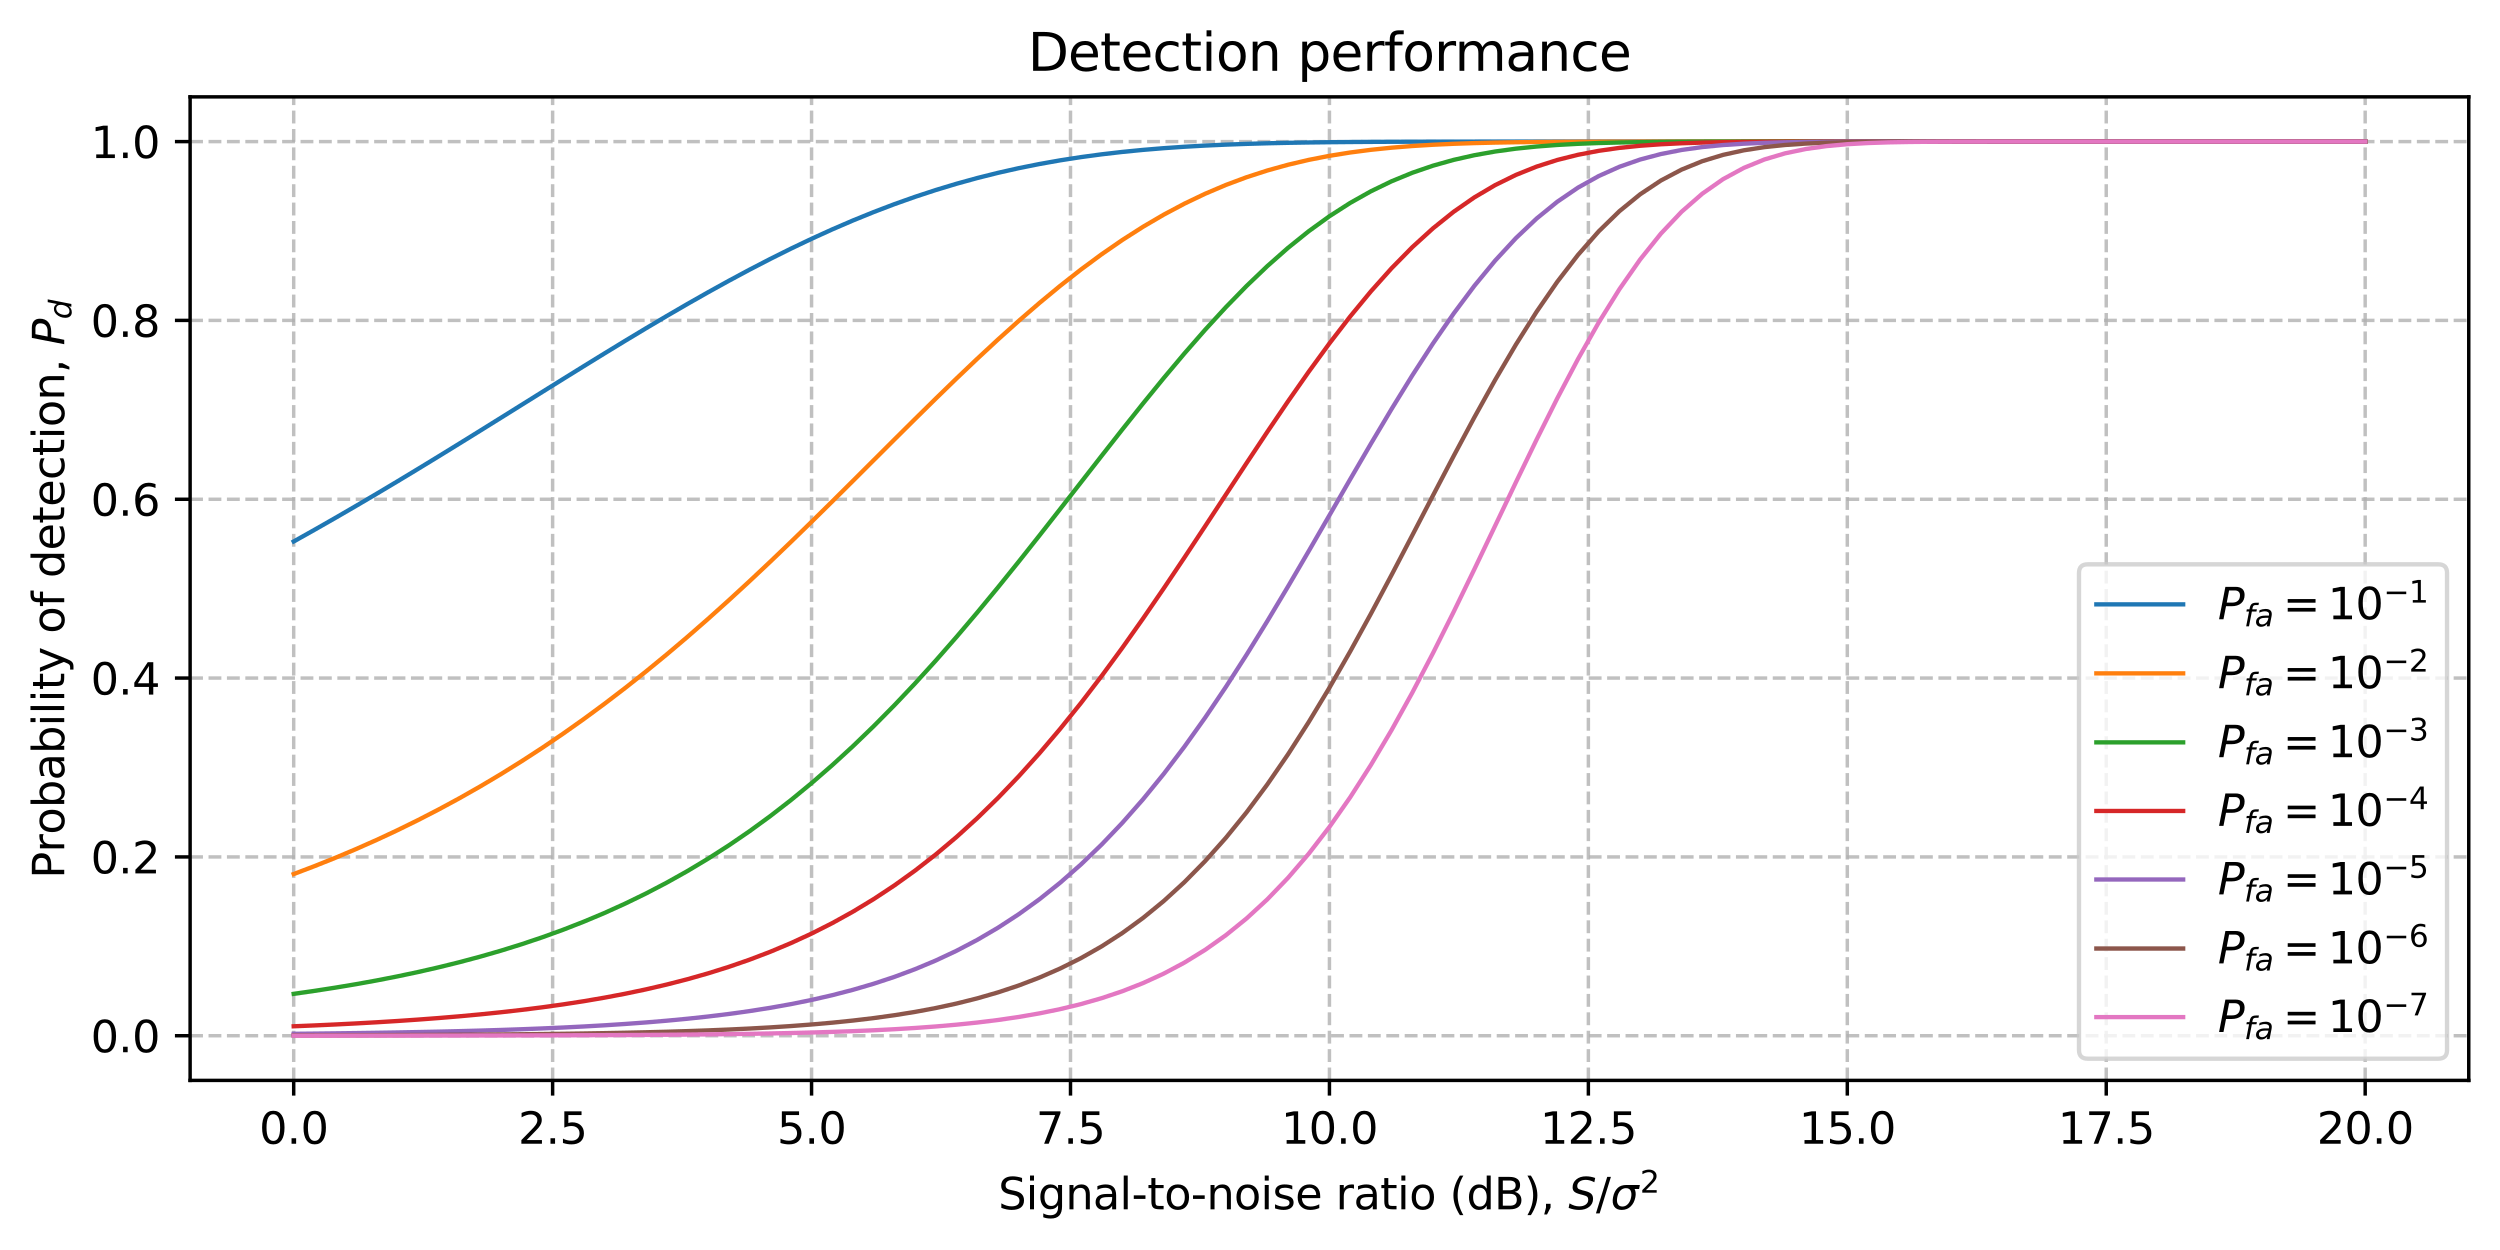 <?xml version="1.0" encoding="utf-8" standalone="no"?>
<!DOCTYPE svg PUBLIC "-//W3C//DTD SVG 1.1//EN"
  "http://www.w3.org/Graphics/SVG/1.1/DTD/svg11.dtd">
<svg xmlns:xlink="http://www.w3.org/1999/xlink" width="576pt" height="288pt" viewBox="0 0 576 288" xmlns="http://www.w3.org/2000/svg" version="1.1">
 <defs>
  <style type="text/css">*{stroke-linejoin: round; stroke-linecap: butt}</style>
 </defs>
 <g id="figure_1">
  <g id="patch_1">
   <path d="M 0 288 
L 576 288 
L 576 0 
L 0 0 
z
" style="fill: #ffffff"/>
  </g>
  <g id="axes_1">
   <g id="patch_2">
    <path d="M 43.803 248.922 
L 568.8 248.922 
L 568.8 22.318 
L 43.803 22.318 
z
" style="fill: #ffffff"/>
   </g>
   <g id="matplotlib.axis_1">
    <g id="xtick_1">
     <g id="line2d_1">
      <path d="M 67.667 248.922 
L 67.667 22.318 
" clip-path="url(#p1837c769a6)" style="fill: none; stroke-dasharray: 2.96,1.28; stroke-dashoffset: 0; stroke: #b0b0b0; stroke-opacity: 0.8; stroke-width: 0.8"/>
     </g>
     <g id="line2d_2">
      <defs>
       <path id="m8e5816c9a7" d="M 0 0 
L 0 3.5 
" style="stroke: #000000; stroke-width: 0.8"/>
      </defs>
      <g>
       <use xlink:href="#m8e5816c9a7" x="67.667" y="248.922" style="stroke: #000000; stroke-width: 0.8"/>
      </g>
     </g>
     <g id="text_1">
      <!-- 0.0 -->
      <g transform="translate(59.715 263.52) scale(0.1 -0.1)">
       <defs>
        <path id="DejaVuSans-30" d="M 2034 4250 
Q 1547 4250 1301 3770 
Q 1056 3291 1056 2328 
Q 1056 1369 1301 889 
Q 1547 409 2034 409 
Q 2525 409 2770 889 
Q 3016 1369 3016 2328 
Q 3016 3291 2770 3770 
Q 2525 4250 2034 4250 
z
M 2034 4750 
Q 2819 4750 3233 4129 
Q 3647 3509 3647 2328 
Q 3647 1150 3233 529 
Q 2819 -91 2034 -91 
Q 1250 -91 836 529 
Q 422 1150 422 2328 
Q 422 3509 836 4129 
Q 1250 4750 2034 4750 
z
" transform="scale(0.016)"/>
        <path id="DejaVuSans-2e" d="M 684 794 
L 1344 794 
L 1344 0 
L 684 0 
L 684 794 
z
" transform="scale(0.016)"/>
       </defs>
       <use xlink:href="#DejaVuSans-30"/>
       <use xlink:href="#DejaVuSans-2e" transform="translate(63.623 0)"/>
       <use xlink:href="#DejaVuSans-30" transform="translate(95.41 0)"/>
      </g>
     </g>
    </g>
    <g id="xtick_2">
     <g id="line2d_3">
      <path d="M 127.325 248.922 
L 127.325 22.318 
" clip-path="url(#p1837c769a6)" style="fill: none; stroke-dasharray: 2.96,1.28; stroke-dashoffset: 0; stroke: #b0b0b0; stroke-opacity: 0.8; stroke-width: 0.8"/>
     </g>
     <g id="line2d_4">
      <g>
       <use xlink:href="#m8e5816c9a7" x="127.325" y="248.922" style="stroke: #000000; stroke-width: 0.8"/>
      </g>
     </g>
     <g id="text_2">
      <!-- 2.5 -->
      <g transform="translate(119.374 263.52) scale(0.1 -0.1)">
       <defs>
        <path id="DejaVuSans-32" d="M 1228 531 
L 3431 531 
L 3431 0 
L 469 0 
L 469 531 
Q 828 903 1448 1529 
Q 2069 2156 2228 2338 
Q 2531 2678 2651 2914 
Q 2772 3150 2772 3378 
Q 2772 3750 2511 3984 
Q 2250 4219 1831 4219 
Q 1534 4219 1204 4116 
Q 875 4013 500 3803 
L 500 4441 
Q 881 4594 1212 4672 
Q 1544 4750 1819 4750 
Q 2544 4750 2975 4387 
Q 3406 4025 3406 3419 
Q 3406 3131 3298 2873 
Q 3191 2616 2906 2266 
Q 2828 2175 2409 1742 
Q 1991 1309 1228 531 
z
" transform="scale(0.016)"/>
        <path id="DejaVuSans-35" d="M 691 4666 
L 3169 4666 
L 3169 4134 
L 1269 4134 
L 1269 2991 
Q 1406 3038 1543 3061 
Q 1681 3084 1819 3084 
Q 2600 3084 3056 2656 
Q 3513 2228 3513 1497 
Q 3513 744 3044 326 
Q 2575 -91 1722 -91 
Q 1428 -91 1123 -41 
Q 819 9 494 109 
L 494 744 
Q 775 591 1075 516 
Q 1375 441 1709 441 
Q 2250 441 2565 725 
Q 2881 1009 2881 1497 
Q 2881 1984 2565 2268 
Q 2250 2553 1709 2553 
Q 1456 2553 1204 2497 
Q 953 2441 691 2322 
L 691 4666 
z
" transform="scale(0.016)"/>
       </defs>
       <use xlink:href="#DejaVuSans-32"/>
       <use xlink:href="#DejaVuSans-2e" transform="translate(63.623 0)"/>
       <use xlink:href="#DejaVuSans-35" transform="translate(95.41 0)"/>
      </g>
     </g>
    </g>
    <g id="xtick_3">
     <g id="line2d_5">
      <path d="M 186.984 248.922 
L 186.984 22.318 
" clip-path="url(#p1837c769a6)" style="fill: none; stroke-dasharray: 2.96,1.28; stroke-dashoffset: 0; stroke: #b0b0b0; stroke-opacity: 0.8; stroke-width: 0.8"/>
     </g>
     <g id="line2d_6">
      <g>
       <use xlink:href="#m8e5816c9a7" x="186.984" y="248.922" style="stroke: #000000; stroke-width: 0.8"/>
      </g>
     </g>
     <g id="text_3">
      <!-- 5.0 -->
      <g transform="translate(179.033 263.52) scale(0.1 -0.1)">
       <use xlink:href="#DejaVuSans-35"/>
       <use xlink:href="#DejaVuSans-2e" transform="translate(63.623 0)"/>
       <use xlink:href="#DejaVuSans-30" transform="translate(95.41 0)"/>
      </g>
     </g>
    </g>
    <g id="xtick_4">
     <g id="line2d_7">
      <path d="M 246.643 248.922 
L 246.643 22.318 
" clip-path="url(#p1837c769a6)" style="fill: none; stroke-dasharray: 2.96,1.28; stroke-dashoffset: 0; stroke: #b0b0b0; stroke-opacity: 0.8; stroke-width: 0.8"/>
     </g>
     <g id="line2d_8">
      <g>
       <use xlink:href="#m8e5816c9a7" x="246.643" y="248.922" style="stroke: #000000; stroke-width: 0.8"/>
      </g>
     </g>
     <g id="text_4">
      <!-- 7.5 -->
      <g transform="translate(238.691 263.52) scale(0.1 -0.1)">
       <defs>
        <path id="DejaVuSans-37" d="M 525 4666 
L 3525 4666 
L 3525 4397 
L 1831 0 
L 1172 0 
L 2766 4134 
L 525 4134 
L 525 4666 
z
" transform="scale(0.016)"/>
       </defs>
       <use xlink:href="#DejaVuSans-37"/>
       <use xlink:href="#DejaVuSans-2e" transform="translate(63.623 0)"/>
       <use xlink:href="#DejaVuSans-35" transform="translate(95.41 0)"/>
      </g>
     </g>
    </g>
    <g id="xtick_5">
     <g id="line2d_9">
      <path d="M 306.302 248.922 
L 306.302 22.318 
" clip-path="url(#p1837c769a6)" style="fill: none; stroke-dasharray: 2.96,1.28; stroke-dashoffset: 0; stroke: #b0b0b0; stroke-opacity: 0.8; stroke-width: 0.8"/>
     </g>
     <g id="line2d_10">
      <g>
       <use xlink:href="#m8e5816c9a7" x="306.302" y="248.922" style="stroke: #000000; stroke-width: 0.8"/>
      </g>
     </g>
     <g id="text_5">
      <!-- 10.0 -->
      <g transform="translate(295.169 263.52) scale(0.1 -0.1)">
       <defs>
        <path id="DejaVuSans-31" d="M 794 531 
L 1825 531 
L 1825 4091 
L 703 3866 
L 703 4441 
L 1819 4666 
L 2450 4666 
L 2450 531 
L 3481 531 
L 3481 0 
L 794 0 
L 794 531 
z
" transform="scale(0.016)"/>
       </defs>
       <use xlink:href="#DejaVuSans-31"/>
       <use xlink:href="#DejaVuSans-30" transform="translate(63.623 0)"/>
       <use xlink:href="#DejaVuSans-2e" transform="translate(127.246 0)"/>
       <use xlink:href="#DejaVuSans-30" transform="translate(159.033 0)"/>
      </g>
     </g>
    </g>
    <g id="xtick_6">
     <g id="line2d_11">
      <path d="M 365.96 248.922 
L 365.96 22.318 
" clip-path="url(#p1837c769a6)" style="fill: none; stroke-dasharray: 2.96,1.28; stroke-dashoffset: 0; stroke: #b0b0b0; stroke-opacity: 0.8; stroke-width: 0.8"/>
     </g>
     <g id="line2d_12">
      <g>
       <use xlink:href="#m8e5816c9a7" x="365.96" y="248.922" style="stroke: #000000; stroke-width: 0.8"/>
      </g>
     </g>
     <g id="text_6">
      <!-- 12.5 -->
      <g transform="translate(354.827 263.52) scale(0.1 -0.1)">
       <use xlink:href="#DejaVuSans-31"/>
       <use xlink:href="#DejaVuSans-32" transform="translate(63.623 0)"/>
       <use xlink:href="#DejaVuSans-2e" transform="translate(127.246 0)"/>
       <use xlink:href="#DejaVuSans-35" transform="translate(159.033 0)"/>
      </g>
     </g>
    </g>
    <g id="xtick_7">
     <g id="line2d_13">
      <path d="M 425.619 248.922 
L 425.619 22.318 
" clip-path="url(#p1837c769a6)" style="fill: none; stroke-dasharray: 2.96,1.28; stroke-dashoffset: 0; stroke: #b0b0b0; stroke-opacity: 0.8; stroke-width: 0.8"/>
     </g>
     <g id="line2d_14">
      <g>
       <use xlink:href="#m8e5816c9a7" x="425.619" y="248.922" style="stroke: #000000; stroke-width: 0.8"/>
      </g>
     </g>
     <g id="text_7">
      <!-- 15.0 -->
      <g transform="translate(414.486 263.52) scale(0.1 -0.1)">
       <use xlink:href="#DejaVuSans-31"/>
       <use xlink:href="#DejaVuSans-35" transform="translate(63.623 0)"/>
       <use xlink:href="#DejaVuSans-2e" transform="translate(127.246 0)"/>
       <use xlink:href="#DejaVuSans-30" transform="translate(159.033 0)"/>
      </g>
     </g>
    </g>
    <g id="xtick_8">
     <g id="line2d_15">
      <path d="M 485.278 248.922 
L 485.278 22.318 
" clip-path="url(#p1837c769a6)" style="fill: none; stroke-dasharray: 2.96,1.28; stroke-dashoffset: 0; stroke: #b0b0b0; stroke-opacity: 0.8; stroke-width: 0.8"/>
     </g>
     <g id="line2d_16">
      <g>
       <use xlink:href="#m8e5816c9a7" x="485.278" y="248.922" style="stroke: #000000; stroke-width: 0.8"/>
      </g>
     </g>
     <g id="text_8">
      <!-- 17.5 -->
      <g transform="translate(474.145 263.52) scale(0.1 -0.1)">
       <use xlink:href="#DejaVuSans-31"/>
       <use xlink:href="#DejaVuSans-37" transform="translate(63.623 0)"/>
       <use xlink:href="#DejaVuSans-2e" transform="translate(127.246 0)"/>
       <use xlink:href="#DejaVuSans-35" transform="translate(159.033 0)"/>
      </g>
     </g>
    </g>
    <g id="xtick_9">
     <g id="line2d_17">
      <path d="M 544.937 248.922 
L 544.937 22.318 
" clip-path="url(#p1837c769a6)" style="fill: none; stroke-dasharray: 2.96,1.28; stroke-dashoffset: 0; stroke: #b0b0b0; stroke-opacity: 0.8; stroke-width: 0.8"/>
     </g>
     <g id="line2d_18">
      <g>
       <use xlink:href="#m8e5816c9a7" x="544.937" y="248.922" style="stroke: #000000; stroke-width: 0.8"/>
      </g>
     </g>
     <g id="text_9">
      <!-- 20.0 -->
      <g transform="translate(533.804 263.52) scale(0.1 -0.1)">
       <use xlink:href="#DejaVuSans-32"/>
       <use xlink:href="#DejaVuSans-30" transform="translate(63.623 0)"/>
       <use xlink:href="#DejaVuSans-2e" transform="translate(127.246 0)"/>
       <use xlink:href="#DejaVuSans-30" transform="translate(159.033 0)"/>
      </g>
     </g>
    </g>
    <g id="text_10">
     <!-- Signal-to-noise ratio (dB), $S/\sigma^2$ -->
     <g transform="translate(230.002 278.7) scale(0.1 -0.1)">
      <defs>
       <path id="DejaVuSans-53" d="M 3425 4513 
L 3425 3897 
Q 3066 4069 2747 4153 
Q 2428 4238 2131 4238 
Q 1616 4238 1336 4038 
Q 1056 3838 1056 3469 
Q 1056 3159 1242 3001 
Q 1428 2844 1947 2747 
L 2328 2669 
Q 3034 2534 3370 2195 
Q 3706 1856 3706 1288 
Q 3706 609 3251 259 
Q 2797 -91 1919 -91 
Q 1588 -91 1214 -16 
Q 841 59 441 206 
L 441 856 
Q 825 641 1194 531 
Q 1563 422 1919 422 
Q 2459 422 2753 634 
Q 3047 847 3047 1241 
Q 3047 1584 2836 1778 
Q 2625 1972 2144 2069 
L 1759 2144 
Q 1053 2284 737 2584 
Q 422 2884 422 3419 
Q 422 4038 858 4394 
Q 1294 4750 2059 4750 
Q 2388 4750 2728 4690 
Q 3069 4631 3425 4513 
z
" transform="scale(0.016)"/>
       <path id="DejaVuSans-69" d="M 603 3500 
L 1178 3500 
L 1178 0 
L 603 0 
L 603 3500 
z
M 603 4863 
L 1178 4863 
L 1178 4134 
L 603 4134 
L 603 4863 
z
" transform="scale(0.016)"/>
       <path id="DejaVuSans-67" d="M 2906 1791 
Q 2906 2416 2648 2759 
Q 2391 3103 1925 3103 
Q 1463 3103 1205 2759 
Q 947 2416 947 1791 
Q 947 1169 1205 825 
Q 1463 481 1925 481 
Q 2391 481 2648 825 
Q 2906 1169 2906 1791 
z
M 3481 434 
Q 3481 -459 3084 -895 
Q 2688 -1331 1869 -1331 
Q 1566 -1331 1297 -1286 
Q 1028 -1241 775 -1147 
L 775 -588 
Q 1028 -725 1275 -790 
Q 1522 -856 1778 -856 
Q 2344 -856 2625 -561 
Q 2906 -266 2906 331 
L 2906 616 
Q 2728 306 2450 153 
Q 2172 0 1784 0 
Q 1141 0 747 490 
Q 353 981 353 1791 
Q 353 2603 747 3093 
Q 1141 3584 1784 3584 
Q 2172 3584 2450 3431 
Q 2728 3278 2906 2969 
L 2906 3500 
L 3481 3500 
L 3481 434 
z
" transform="scale(0.016)"/>
       <path id="DejaVuSans-6e" d="M 3513 2113 
L 3513 0 
L 2938 0 
L 2938 2094 
Q 2938 2591 2744 2837 
Q 2550 3084 2163 3084 
Q 1697 3084 1428 2787 
Q 1159 2491 1159 1978 
L 1159 0 
L 581 0 
L 581 3500 
L 1159 3500 
L 1159 2956 
Q 1366 3272 1645 3428 
Q 1925 3584 2291 3584 
Q 2894 3584 3203 3211 
Q 3513 2838 3513 2113 
z
" transform="scale(0.016)"/>
       <path id="DejaVuSans-61" d="M 2194 1759 
Q 1497 1759 1228 1600 
Q 959 1441 959 1056 
Q 959 750 1161 570 
Q 1363 391 1709 391 
Q 2188 391 2477 730 
Q 2766 1069 2766 1631 
L 2766 1759 
L 2194 1759 
z
M 3341 1997 
L 3341 0 
L 2766 0 
L 2766 531 
Q 2569 213 2275 61 
Q 1981 -91 1556 -91 
Q 1019 -91 701 211 
Q 384 513 384 1019 
Q 384 1609 779 1909 
Q 1175 2209 1959 2209 
L 2766 2209 
L 2766 2266 
Q 2766 2663 2505 2880 
Q 2244 3097 1772 3097 
Q 1472 3097 1187 3025 
Q 903 2953 641 2809 
L 641 3341 
Q 956 3463 1253 3523 
Q 1550 3584 1831 3584 
Q 2591 3584 2966 3190 
Q 3341 2797 3341 1997 
z
" transform="scale(0.016)"/>
       <path id="DejaVuSans-6c" d="M 603 4863 
L 1178 4863 
L 1178 0 
L 603 0 
L 603 4863 
z
" transform="scale(0.016)"/>
       <path id="DejaVuSans-2d" d="M 313 2009 
L 1997 2009 
L 1997 1497 
L 313 1497 
L 313 2009 
z
" transform="scale(0.016)"/>
       <path id="DejaVuSans-74" d="M 1172 4494 
L 1172 3500 
L 2356 3500 
L 2356 3053 
L 1172 3053 
L 1172 1153 
Q 1172 725 1289 603 
Q 1406 481 1766 481 
L 2356 481 
L 2356 0 
L 1766 0 
Q 1100 0 847 248 
Q 594 497 594 1153 
L 594 3053 
L 172 3053 
L 172 3500 
L 594 3500 
L 594 4494 
L 1172 4494 
z
" transform="scale(0.016)"/>
       <path id="DejaVuSans-6f" d="M 1959 3097 
Q 1497 3097 1228 2736 
Q 959 2375 959 1747 
Q 959 1119 1226 758 
Q 1494 397 1959 397 
Q 2419 397 2687 759 
Q 2956 1122 2956 1747 
Q 2956 2369 2687 2733 
Q 2419 3097 1959 3097 
z
M 1959 3584 
Q 2709 3584 3137 3096 
Q 3566 2609 3566 1747 
Q 3566 888 3137 398 
Q 2709 -91 1959 -91 
Q 1206 -91 779 398 
Q 353 888 353 1747 
Q 353 2609 779 3096 
Q 1206 3584 1959 3584 
z
" transform="scale(0.016)"/>
       <path id="DejaVuSans-73" d="M 2834 3397 
L 2834 2853 
Q 2591 2978 2328 3040 
Q 2066 3103 1784 3103 
Q 1356 3103 1142 2972 
Q 928 2841 928 2578 
Q 928 2378 1081 2264 
Q 1234 2150 1697 2047 
L 1894 2003 
Q 2506 1872 2764 1633 
Q 3022 1394 3022 966 
Q 3022 478 2636 193 
Q 2250 -91 1575 -91 
Q 1294 -91 989 -36 
Q 684 19 347 128 
L 347 722 
Q 666 556 975 473 
Q 1284 391 1588 391 
Q 1994 391 2212 530 
Q 2431 669 2431 922 
Q 2431 1156 2273 1281 
Q 2116 1406 1581 1522 
L 1381 1569 
Q 847 1681 609 1914 
Q 372 2147 372 2553 
Q 372 3047 722 3315 
Q 1072 3584 1716 3584 
Q 2034 3584 2315 3537 
Q 2597 3491 2834 3397 
z
" transform="scale(0.016)"/>
       <path id="DejaVuSans-65" d="M 3597 1894 
L 3597 1613 
L 953 1613 
Q 991 1019 1311 708 
Q 1631 397 2203 397 
Q 2534 397 2845 478 
Q 3156 559 3463 722 
L 3463 178 
Q 3153 47 2828 -22 
Q 2503 -91 2169 -91 
Q 1331 -91 842 396 
Q 353 884 353 1716 
Q 353 2575 817 3079 
Q 1281 3584 2069 3584 
Q 2775 3584 3186 3129 
Q 3597 2675 3597 1894 
z
M 3022 2063 
Q 3016 2534 2758 2815 
Q 2500 3097 2075 3097 
Q 1594 3097 1305 2825 
Q 1016 2553 972 2059 
L 3022 2063 
z
" transform="scale(0.016)"/>
       <path id="DejaVuSans-20" transform="scale(0.016)"/>
       <path id="DejaVuSans-72" d="M 2631 2963 
Q 2534 3019 2420 3045 
Q 2306 3072 2169 3072 
Q 1681 3072 1420 2755 
Q 1159 2438 1159 1844 
L 1159 0 
L 581 0 
L 581 3500 
L 1159 3500 
L 1159 2956 
Q 1341 3275 1631 3429 
Q 1922 3584 2338 3584 
Q 2397 3584 2469 3576 
Q 2541 3569 2628 3553 
L 2631 2963 
z
" transform="scale(0.016)"/>
       <path id="DejaVuSans-28" d="M 1984 4856 
Q 1566 4138 1362 3434 
Q 1159 2731 1159 2009 
Q 1159 1288 1364 580 
Q 1569 -128 1984 -844 
L 1484 -844 
Q 1016 -109 783 600 
Q 550 1309 550 2009 
Q 550 2706 781 3412 
Q 1013 4119 1484 4856 
L 1984 4856 
z
" transform="scale(0.016)"/>
       <path id="DejaVuSans-64" d="M 2906 2969 
L 2906 4863 
L 3481 4863 
L 3481 0 
L 2906 0 
L 2906 525 
Q 2725 213 2448 61 
Q 2172 -91 1784 -91 
Q 1150 -91 751 415 
Q 353 922 353 1747 
Q 353 2572 751 3078 
Q 1150 3584 1784 3584 
Q 2172 3584 2448 3432 
Q 2725 3281 2906 2969 
z
M 947 1747 
Q 947 1113 1208 752 
Q 1469 391 1925 391 
Q 2381 391 2643 752 
Q 2906 1113 2906 1747 
Q 2906 2381 2643 2742 
Q 2381 3103 1925 3103 
Q 1469 3103 1208 2742 
Q 947 2381 947 1747 
z
" transform="scale(0.016)"/>
       <path id="DejaVuSans-42" d="M 1259 2228 
L 1259 519 
L 2272 519 
Q 2781 519 3026 730 
Q 3272 941 3272 1375 
Q 3272 1813 3026 2020 
Q 2781 2228 2272 2228 
L 1259 2228 
z
M 1259 4147 
L 1259 2741 
L 2194 2741 
Q 2656 2741 2882 2914 
Q 3109 3088 3109 3444 
Q 3109 3797 2882 3972 
Q 2656 4147 2194 4147 
L 1259 4147 
z
M 628 4666 
L 2241 4666 
Q 2963 4666 3353 4366 
Q 3744 4066 3744 3513 
Q 3744 3084 3544 2831 
Q 3344 2578 2956 2516 
Q 3422 2416 3680 2098 
Q 3938 1781 3938 1306 
Q 3938 681 3513 340 
Q 3088 0 2303 0 
L 628 0 
L 628 4666 
z
" transform="scale(0.016)"/>
       <path id="DejaVuSans-29" d="M 513 4856 
L 1013 4856 
Q 1481 4119 1714 3412 
Q 1947 2706 1947 2009 
Q 1947 1309 1714 600 
Q 1481 -109 1013 -844 
L 513 -844 
Q 928 -128 1133 580 
Q 1338 1288 1338 2009 
Q 1338 2731 1133 3434 
Q 928 4138 513 4856 
z
" transform="scale(0.016)"/>
       <path id="DejaVuSans-2c" d="M 750 794 
L 1409 794 
L 1409 256 
L 897 -744 
L 494 -744 
L 750 256 
L 750 794 
z
" transform="scale(0.016)"/>
       <path id="DejaVuSans-Oblique-53" d="M 3859 4513 
L 3738 3897 
Q 3422 4066 3111 4152 
Q 2800 4238 2509 4238 
Q 1944 4238 1609 3991 
Q 1275 3744 1275 3334 
Q 1275 3109 1398 2989 
Q 1522 2869 2034 2731 
L 2413 2638 
Q 3053 2472 3303 2217 
Q 3553 1963 3553 1503 
Q 3553 797 2998 353 
Q 2444 -91 1538 -91 
Q 1166 -91 791 -17 
Q 416 56 38 206 
L 166 856 
Q 513 641 861 531 
Q 1209 422 1556 422 
Q 2147 422 2503 684 
Q 2859 947 2859 1369 
Q 2859 1650 2717 1795 
Q 2575 1941 2106 2059 
L 1728 2156 
Q 1081 2325 845 2545 
Q 609 2766 609 3163 
Q 609 3859 1145 4304 
Q 1681 4750 2541 4750 
Q 2875 4750 3203 4690 
Q 3531 4631 3859 4513 
z
" transform="scale(0.016)"/>
       <path id="DejaVuSans-2f" d="M 1625 4666 
L 2156 4666 
L 531 -594 
L 0 -594 
L 1625 4666 
z
" transform="scale(0.016)"/>
       <path id="DejaVuSans-Oblique-3c3" d="M 2219 3044 
Q 1744 3044 1422 2700 
Q 1081 2341 969 1747 
Q 844 1119 1044 756 
Q 1241 397 1706 397 
Q 2166 397 2503 759 
Q 2844 1122 2966 1747 
Q 3075 2319 2881 2700 
Q 2700 3044 2219 3044 
z
M 2309 3503 
L 4219 3500 
L 4106 2925 
L 3463 2925 
Q 3706 2438 3575 1747 
Q 3406 888 2884 400 
Q 2359 -91 1609 -91 
Q 856 -91 525 400 
Q 194 888 363 1747 
Q 528 2609 1050 3097 
Q 1484 3503 2309 3503 
z
" transform="scale(0.016)"/>
      </defs>
      <use xlink:href="#DejaVuSans-53" transform="translate(0 0.766)"/>
      <use xlink:href="#DejaVuSans-69" transform="translate(63.477 0.766)"/>
      <use xlink:href="#DejaVuSans-67" transform="translate(91.26 0.766)"/>
      <use xlink:href="#DejaVuSans-6e" transform="translate(154.736 0.766)"/>
      <use xlink:href="#DejaVuSans-61" transform="translate(218.115 0.766)"/>
      <use xlink:href="#DejaVuSans-6c" transform="translate(279.395 0.766)"/>
      <use xlink:href="#DejaVuSans-2d" transform="translate(307.178 0.766)"/>
      <use xlink:href="#DejaVuSans-74" transform="translate(343.262 0.766)"/>
      <use xlink:href="#DejaVuSans-6f" transform="translate(382.471 0.766)"/>
      <use xlink:href="#DejaVuSans-2d" transform="translate(443.652 0.766)"/>
      <use xlink:href="#DejaVuSans-6e" transform="translate(479.736 0.766)"/>
      <use xlink:href="#DejaVuSans-6f" transform="translate(543.115 0.766)"/>
      <use xlink:href="#DejaVuSans-69" transform="translate(604.297 0.766)"/>
      <use xlink:href="#DejaVuSans-73" transform="translate(632.08 0.766)"/>
      <use xlink:href="#DejaVuSans-65" transform="translate(684.18 0.766)"/>
      <use xlink:href="#DejaVuSans-20" transform="translate(745.703 0.766)"/>
      <use xlink:href="#DejaVuSans-72" transform="translate(777.49 0.766)"/>
      <use xlink:href="#DejaVuSans-61" transform="translate(818.604 0.766)"/>
      <use xlink:href="#DejaVuSans-74" transform="translate(879.883 0.766)"/>
      <use xlink:href="#DejaVuSans-69" transform="translate(919.092 0.766)"/>
      <use xlink:href="#DejaVuSans-6f" transform="translate(946.875 0.766)"/>
      <use xlink:href="#DejaVuSans-20" transform="translate(1008.057 0.766)"/>
      <use xlink:href="#DejaVuSans-28" transform="translate(1039.844 0.766)"/>
      <use xlink:href="#DejaVuSans-64" transform="translate(1078.857 0.766)"/>
      <use xlink:href="#DejaVuSans-42" transform="translate(1142.334 0.766)"/>
      <use xlink:href="#DejaVuSans-29" transform="translate(1210.938 0.766)"/>
      <use xlink:href="#DejaVuSans-2c" transform="translate(1249.951 0.766)"/>
      <use xlink:href="#DejaVuSans-20" transform="translate(1281.738 0.766)"/>
      <use xlink:href="#DejaVuSans-Oblique-53" transform="translate(1313.525 0.766)"/>
      <use xlink:href="#DejaVuSans-2f" transform="translate(1377.002 0.766)"/>
      <use xlink:href="#DejaVuSans-Oblique-3c3" transform="translate(1410.693 0.766)"/>
      <use xlink:href="#DejaVuSans-32" transform="translate(1478.545 39.047) scale(0.7)"/>
     </g>
    </g>
   </g>
   <g id="matplotlib.axis_2">
    <g id="ytick_1">
     <g id="line2d_19">
      <path d="M 43.803 238.638 
L 568.8 238.638 
" clip-path="url(#p1837c769a6)" style="fill: none; stroke-dasharray: 2.96,1.28; stroke-dashoffset: 0; stroke: #b0b0b0; stroke-opacity: 0.8; stroke-width: 0.8"/>
     </g>
     <g id="line2d_20">
      <defs>
       <path id="mf8f3b21ccd" d="M 0 0 
L -3.5 0 
" style="stroke: #000000; stroke-width: 0.8"/>
      </defs>
      <g>
       <use xlink:href="#mf8f3b21ccd" x="43.803" y="238.638" style="stroke: #000000; stroke-width: 0.8"/>
      </g>
     </g>
     <g id="text_11">
      <!-- 0.0 -->
      <g transform="translate(20.9 242.437) scale(0.1 -0.1)">
       <use xlink:href="#DejaVuSans-30"/>
       <use xlink:href="#DejaVuSans-2e" transform="translate(63.623 0)"/>
       <use xlink:href="#DejaVuSans-30" transform="translate(95.41 0)"/>
      </g>
     </g>
    </g>
    <g id="ytick_2">
     <g id="line2d_21">
      <path d="M 43.803 197.434 
L 568.8 197.434 
" clip-path="url(#p1837c769a6)" style="fill: none; stroke-dasharray: 2.96,1.28; stroke-dashoffset: 0; stroke: #b0b0b0; stroke-opacity: 0.8; stroke-width: 0.8"/>
     </g>
     <g id="line2d_22">
      <g>
       <use xlink:href="#mf8f3b21ccd" x="43.803" y="197.434" style="stroke: #000000; stroke-width: 0.8"/>
      </g>
     </g>
     <g id="text_12">
      <!-- 0.2 -->
      <g transform="translate(20.9 201.233) scale(0.1 -0.1)">
       <use xlink:href="#DejaVuSans-30"/>
       <use xlink:href="#DejaVuSans-2e" transform="translate(63.623 0)"/>
       <use xlink:href="#DejaVuSans-32" transform="translate(95.41 0)"/>
      </g>
     </g>
    </g>
    <g id="ytick_3">
     <g id="line2d_23">
      <path d="M 43.803 156.23 
L 568.8 156.23 
" clip-path="url(#p1837c769a6)" style="fill: none; stroke-dasharray: 2.96,1.28; stroke-dashoffset: 0; stroke: #b0b0b0; stroke-opacity: 0.8; stroke-width: 0.8"/>
     </g>
     <g id="line2d_24">
      <g>
       <use xlink:href="#mf8f3b21ccd" x="43.803" y="156.23" style="stroke: #000000; stroke-width: 0.8"/>
      </g>
     </g>
     <g id="text_13">
      <!-- 0.4 -->
      <g transform="translate(20.9 160.029) scale(0.1 -0.1)">
       <defs>
        <path id="DejaVuSans-34" d="M 2419 4116 
L 825 1625 
L 2419 1625 
L 2419 4116 
z
M 2253 4666 
L 3047 4666 
L 3047 1625 
L 3713 1625 
L 3713 1100 
L 3047 1100 
L 3047 0 
L 2419 0 
L 2419 1100 
L 313 1100 
L 313 1709 
L 2253 4666 
z
" transform="scale(0.016)"/>
       </defs>
       <use xlink:href="#DejaVuSans-30"/>
       <use xlink:href="#DejaVuSans-2e" transform="translate(63.623 0)"/>
       <use xlink:href="#DejaVuSans-34" transform="translate(95.41 0)"/>
      </g>
     </g>
    </g>
    <g id="ytick_4">
     <g id="line2d_25">
      <path d="M 43.803 115.026 
L 568.8 115.026 
" clip-path="url(#p1837c769a6)" style="fill: none; stroke-dasharray: 2.96,1.28; stroke-dashoffset: 0; stroke: #b0b0b0; stroke-opacity: 0.8; stroke-width: 0.8"/>
     </g>
     <g id="line2d_26">
      <g>
       <use xlink:href="#mf8f3b21ccd" x="43.803" y="115.026" style="stroke: #000000; stroke-width: 0.8"/>
      </g>
     </g>
     <g id="text_14">
      <!-- 0.6 -->
      <g transform="translate(20.9 118.825) scale(0.1 -0.1)">
       <defs>
        <path id="DejaVuSans-36" d="M 2113 2584 
Q 1688 2584 1439 2293 
Q 1191 2003 1191 1497 
Q 1191 994 1439 701 
Q 1688 409 2113 409 
Q 2538 409 2786 701 
Q 3034 994 3034 1497 
Q 3034 2003 2786 2293 
Q 2538 2584 2113 2584 
z
M 3366 4563 
L 3366 3988 
Q 3128 4100 2886 4159 
Q 2644 4219 2406 4219 
Q 1781 4219 1451 3797 
Q 1122 3375 1075 2522 
Q 1259 2794 1537 2939 
Q 1816 3084 2150 3084 
Q 2853 3084 3261 2657 
Q 3669 2231 3669 1497 
Q 3669 778 3244 343 
Q 2819 -91 2113 -91 
Q 1303 -91 875 529 
Q 447 1150 447 2328 
Q 447 3434 972 4092 
Q 1497 4750 2381 4750 
Q 2619 4750 2861 4703 
Q 3103 4656 3366 4563 
z
" transform="scale(0.016)"/>
       </defs>
       <use xlink:href="#DejaVuSans-30"/>
       <use xlink:href="#DejaVuSans-2e" transform="translate(63.623 0)"/>
       <use xlink:href="#DejaVuSans-36" transform="translate(95.41 0)"/>
      </g>
     </g>
    </g>
    <g id="ytick_5">
     <g id="line2d_27">
      <path d="M 43.803 73.822 
L 568.8 73.822 
" clip-path="url(#p1837c769a6)" style="fill: none; stroke-dasharray: 2.96,1.28; stroke-dashoffset: 0; stroke: #b0b0b0; stroke-opacity: 0.8; stroke-width: 0.8"/>
     </g>
     <g id="line2d_28">
      <g>
       <use xlink:href="#mf8f3b21ccd" x="43.803" y="73.822" style="stroke: #000000; stroke-width: 0.8"/>
      </g>
     </g>
     <g id="text_15">
      <!-- 0.8 -->
      <g transform="translate(20.9 77.621) scale(0.1 -0.1)">
       <defs>
        <path id="DejaVuSans-38" d="M 2034 2216 
Q 1584 2216 1326 1975 
Q 1069 1734 1069 1313 
Q 1069 891 1326 650 
Q 1584 409 2034 409 
Q 2484 409 2743 651 
Q 3003 894 3003 1313 
Q 3003 1734 2745 1975 
Q 2488 2216 2034 2216 
z
M 1403 2484 
Q 997 2584 770 2862 
Q 544 3141 544 3541 
Q 544 4100 942 4425 
Q 1341 4750 2034 4750 
Q 2731 4750 3128 4425 
Q 3525 4100 3525 3541 
Q 3525 3141 3298 2862 
Q 3072 2584 2669 2484 
Q 3125 2378 3379 2068 
Q 3634 1759 3634 1313 
Q 3634 634 3220 271 
Q 2806 -91 2034 -91 
Q 1263 -91 848 271 
Q 434 634 434 1313 
Q 434 1759 690 2068 
Q 947 2378 1403 2484 
z
M 1172 3481 
Q 1172 3119 1398 2916 
Q 1625 2713 2034 2713 
Q 2441 2713 2670 2916 
Q 2900 3119 2900 3481 
Q 2900 3844 2670 4047 
Q 2441 4250 2034 4250 
Q 1625 4250 1398 4047 
Q 1172 3844 1172 3481 
z
" transform="scale(0.016)"/>
       </defs>
       <use xlink:href="#DejaVuSans-30"/>
       <use xlink:href="#DejaVuSans-2e" transform="translate(63.623 0)"/>
       <use xlink:href="#DejaVuSans-38" transform="translate(95.41 0)"/>
      </g>
     </g>
    </g>
    <g id="ytick_6">
     <g id="line2d_29">
      <path d="M 43.803 32.618 
L 568.8 32.618 
" clip-path="url(#p1837c769a6)" style="fill: none; stroke-dasharray: 2.96,1.28; stroke-dashoffset: 0; stroke: #b0b0b0; stroke-opacity: 0.8; stroke-width: 0.8"/>
     </g>
     <g id="line2d_30">
      <g>
       <use xlink:href="#mf8f3b21ccd" x="43.803" y="32.618" style="stroke: #000000; stroke-width: 0.8"/>
      </g>
     </g>
     <g id="text_16">
      <!-- 1.0 -->
      <g transform="translate(20.9 36.418) scale(0.1 -0.1)">
       <use xlink:href="#DejaVuSans-31"/>
       <use xlink:href="#DejaVuSans-2e" transform="translate(63.623 0)"/>
       <use xlink:href="#DejaVuSans-30" transform="translate(95.41 0)"/>
      </g>
     </g>
    </g>
    <g id="text_17">
     <!-- Probability of detection, $P_d$ -->
     <g transform="translate(14.8 202.42) rotate(-90) scale(0.1 -0.1)">
      <defs>
       <path id="DejaVuSans-50" d="M 1259 4147 
L 1259 2394 
L 2053 2394 
Q 2494 2394 2734 2622 
Q 2975 2850 2975 3272 
Q 2975 3691 2734 3919 
Q 2494 4147 2053 4147 
L 1259 4147 
z
M 628 4666 
L 2053 4666 
Q 2838 4666 3239 4311 
Q 3641 3956 3641 3272 
Q 3641 2581 3239 2228 
Q 2838 1875 2053 1875 
L 1259 1875 
L 1259 0 
L 628 0 
L 628 4666 
z
" transform="scale(0.016)"/>
       <path id="DejaVuSans-62" d="M 3116 1747 
Q 3116 2381 2855 2742 
Q 2594 3103 2138 3103 
Q 1681 3103 1420 2742 
Q 1159 2381 1159 1747 
Q 1159 1113 1420 752 
Q 1681 391 2138 391 
Q 2594 391 2855 752 
Q 3116 1113 3116 1747 
z
M 1159 2969 
Q 1341 3281 1617 3432 
Q 1894 3584 2278 3584 
Q 2916 3584 3314 3078 
Q 3713 2572 3713 1747 
Q 3713 922 3314 415 
Q 2916 -91 2278 -91 
Q 1894 -91 1617 61 
Q 1341 213 1159 525 
L 1159 0 
L 581 0 
L 581 4863 
L 1159 4863 
L 1159 2969 
z
" transform="scale(0.016)"/>
       <path id="DejaVuSans-79" d="M 2059 -325 
Q 1816 -950 1584 -1140 
Q 1353 -1331 966 -1331 
L 506 -1331 
L 506 -850 
L 844 -850 
Q 1081 -850 1212 -737 
Q 1344 -625 1503 -206 
L 1606 56 
L 191 3500 
L 800 3500 
L 1894 763 
L 2988 3500 
L 3597 3500 
L 2059 -325 
z
" transform="scale(0.016)"/>
       <path id="DejaVuSans-66" d="M 2375 4863 
L 2375 4384 
L 1825 4384 
Q 1516 4384 1395 4259 
Q 1275 4134 1275 3809 
L 1275 3500 
L 2222 3500 
L 2222 3053 
L 1275 3053 
L 1275 0 
L 697 0 
L 697 3053 
L 147 3053 
L 147 3500 
L 697 3500 
L 697 3744 
Q 697 4328 969 4595 
Q 1241 4863 1831 4863 
L 2375 4863 
z
" transform="scale(0.016)"/>
       <path id="DejaVuSans-63" d="M 3122 3366 
L 3122 2828 
Q 2878 2963 2633 3030 
Q 2388 3097 2138 3097 
Q 1578 3097 1268 2742 
Q 959 2388 959 1747 
Q 959 1106 1268 751 
Q 1578 397 2138 397 
Q 2388 397 2633 464 
Q 2878 531 3122 666 
L 3122 134 
Q 2881 22 2623 -34 
Q 2366 -91 2075 -91 
Q 1284 -91 818 406 
Q 353 903 353 1747 
Q 353 2603 823 3093 
Q 1294 3584 2113 3584 
Q 2378 3584 2631 3529 
Q 2884 3475 3122 3366 
z
" transform="scale(0.016)"/>
       <path id="DejaVuSans-Oblique-50" d="M 1081 4666 
L 2541 4666 
Q 3178 4666 3512 4369 
Q 3847 4072 3847 3500 
Q 3847 2731 3353 2303 
Q 2859 1875 1966 1875 
L 1172 1875 
L 806 0 
L 172 0 
L 1081 4666 
z
M 1613 4147 
L 1275 2394 
L 2069 2394 
Q 2606 2394 2893 2669 
Q 3181 2944 3181 3456 
Q 3181 3784 2986 3965 
Q 2791 4147 2438 4147 
L 1613 4147 
z
" transform="scale(0.016)"/>
       <path id="DejaVuSans-Oblique-64" d="M 2675 525 
Q 2444 222 2128 65 
Q 1813 -91 1428 -91 
Q 903 -91 598 267 
Q 294 625 294 1247 
Q 294 1766 478 2236 
Q 663 2706 1013 3078 
Q 1244 3325 1534 3454 
Q 1825 3584 2144 3584 
Q 2481 3584 2739 3421 
Q 2997 3259 3138 2956 
L 3513 4863 
L 4091 4863 
L 3144 0 
L 2566 0 
L 2675 525 
z
M 891 1350 
Q 891 897 1095 644 
Q 1300 391 1663 391 
Q 1931 391 2161 520 
Q 2391 650 2566 903 
Q 2750 1166 2856 1509 
Q 2963 1853 2963 2188 
Q 2963 2622 2758 2865 
Q 2553 3109 2194 3109 
Q 1922 3109 1687 2981 
Q 1453 2853 1288 2613 
Q 1106 2353 998 2009 
Q 891 1666 891 1350 
z
" transform="scale(0.016)"/>
      </defs>
      <use xlink:href="#DejaVuSans-50" transform="translate(0 0.016)"/>
      <use xlink:href="#DejaVuSans-72" transform="translate(60.303 0.016)"/>
      <use xlink:href="#DejaVuSans-6f" transform="translate(101.416 0.016)"/>
      <use xlink:href="#DejaVuSans-62" transform="translate(162.598 0.016)"/>
      <use xlink:href="#DejaVuSans-61" transform="translate(226.074 0.016)"/>
      <use xlink:href="#DejaVuSans-62" transform="translate(287.354 0.016)"/>
      <use xlink:href="#DejaVuSans-69" transform="translate(350.83 0.016)"/>
      <use xlink:href="#DejaVuSans-6c" transform="translate(378.613 0.016)"/>
      <use xlink:href="#DejaVuSans-69" transform="translate(406.396 0.016)"/>
      <use xlink:href="#DejaVuSans-74" transform="translate(434.18 0.016)"/>
      <use xlink:href="#DejaVuSans-79" transform="translate(473.389 0.016)"/>
      <use xlink:href="#DejaVuSans-20" transform="translate(532.568 0.016)"/>
      <use xlink:href="#DejaVuSans-6f" transform="translate(564.355 0.016)"/>
      <use xlink:href="#DejaVuSans-66" transform="translate(625.537 0.016)"/>
      <use xlink:href="#DejaVuSans-20" transform="translate(660.742 0.016)"/>
      <use xlink:href="#DejaVuSans-64" transform="translate(692.529 0.016)"/>
      <use xlink:href="#DejaVuSans-65" transform="translate(756.006 0.016)"/>
      <use xlink:href="#DejaVuSans-74" transform="translate(817.529 0.016)"/>
      <use xlink:href="#DejaVuSans-65" transform="translate(856.738 0.016)"/>
      <use xlink:href="#DejaVuSans-63" transform="translate(918.262 0.016)"/>
      <use xlink:href="#DejaVuSans-74" transform="translate(973.242 0.016)"/>
      <use xlink:href="#DejaVuSans-69" transform="translate(1012.451 0.016)"/>
      <use xlink:href="#DejaVuSans-6f" transform="translate(1040.234 0.016)"/>
      <use xlink:href="#DejaVuSans-6e" transform="translate(1101.416 0.016)"/>
      <use xlink:href="#DejaVuSans-2c" transform="translate(1164.795 0.016)"/>
      <use xlink:href="#DejaVuSans-20" transform="translate(1196.582 0.016)"/>
      <use xlink:href="#DejaVuSans-Oblique-50" transform="translate(1228.369 0.016)"/>
      <use xlink:href="#DejaVuSans-Oblique-64" transform="translate(1288.672 -16.391) scale(0.7)"/>
     </g>
    </g>
   </g>
   <g id="line2d_31">
    <path d="M 67.667 124.756 
L 72.439 122.079 
L 77.212 119.354 
L 81.985 116.585 
L 86.757 113.774 
L 91.53 110.926 
L 96.303 108.043 
L 101.076 105.131 
L 105.848 102.194 
L 110.621 99.238 
L 115.394 96.267 
L 120.166 93.289 
L 124.939 90.31 
L 129.712 87.337 
L 134.484 84.378 
L 139.257 81.439 
L 144.03 78.529 
L 148.803 75.657 
L 153.575 72.83 
L 158.348 70.057 
L 163.121 67.347 
L 167.893 64.708 
L 172.666 62.148 
L 177.439 59.675 
L 182.211 57.296 
L 186.984 55.019 
L 191.757 52.849 
L 196.529 50.792 
L 201.302 48.853 
L 206.075 47.035 
L 210.848 45.342 
L 215.62 43.774 
L 220.393 42.332 
L 225.166 41.015 
L 229.938 39.821 
L 234.711 38.747 
L 239.484 37.79 
L 244.256 36.943 
L 249.029 36.201 
L 253.802 35.557 
L 258.575 35.004 
L 263.347 34.534 
L 268.12 34.139 
L 272.893 33.811 
L 277.665 33.541 
L 282.438 33.324 
L 287.211 33.149 
L 291.983 33.013 
L 296.756 32.906 
L 301.529 32.825 
L 306.302 32.765 
L 311.074 32.72 
L 315.847 32.687 
L 320.62 32.664 
L 325.392 32.648 
L 330.165 32.638 
L 334.938 32.63 
L 339.71 32.626 
L 344.483 32.623 
L 349.256 32.621 
L 354.029 32.62 
L 358.801 32.619 
L 363.574 32.619 
L 368.347 32.619 
L 373.119 32.618 
L 377.892 32.618 
L 382.665 32.618 
L 387.437 32.618 
L 392.21 32.618 
L 396.983 32.618 
L 401.756 32.618 
L 406.528 32.618 
L 411.301 32.618 
L 416.074 32.618 
L 420.846 32.618 
L 425.619 32.618 
L 430.392 32.618 
L 435.164 32.618 
L 439.937 32.618 
L 444.71 32.618 
L 449.483 32.618 
L 454.255 32.618 
L 459.028 32.618 
L 463.801 32.618 
L 468.573 32.618 
L 473.346 32.618 
L 478.119 32.618 
L 482.891 32.618 
L 487.664 32.618 
L 492.437 32.618 
L 497.21 32.618 
L 501.982 32.618 
L 506.755 32.618 
L 511.528 32.618 
L 516.3 32.618 
L 521.073 32.618 
L 525.846 32.618 
L 530.618 32.618 
L 535.391 32.618 
L 540.164 32.618 
L 544.937 32.618 
" clip-path="url(#p1837c769a6)" style="fill: none; stroke: #1f77b4; stroke-linecap: square"/>
   </g>
   <g id="line2d_32">
    <path d="M 67.667 201.379 
L 72.439 199.566 
L 77.212 197.656 
L 81.985 195.644 
L 86.757 193.527 
L 91.53 191.299 
L 96.303 188.956 
L 101.076 186.496 
L 105.848 183.913 
L 110.621 181.205 
L 115.394 178.367 
L 120.166 175.398 
L 124.939 172.295 
L 129.712 169.056 
L 134.484 165.68 
L 139.257 162.166 
L 144.03 158.517 
L 148.803 154.732 
L 153.575 150.815 
L 158.348 146.771 
L 163.121 142.603 
L 167.893 138.32 
L 172.666 133.93 
L 177.439 129.442 
L 182.211 124.869 
L 186.984 120.225 
L 191.757 115.524 
L 196.529 110.783 
L 201.302 106.022 
L 206.075 101.26 
L 210.848 96.519 
L 215.62 91.821 
L 220.393 87.189 
L 225.166 82.649 
L 229.938 78.222 
L 234.711 73.934 
L 239.484 69.807 
L 244.256 65.861 
L 249.029 62.117 
L 253.802 58.593 
L 258.575 55.301 
L 263.347 52.254 
L 268.12 49.46 
L 272.893 46.922 
L 277.665 44.641 
L 282.438 42.613 
L 287.211 40.831 
L 291.983 39.284 
L 296.756 37.958 
L 301.529 36.837 
L 306.302 35.903 
L 311.074 35.137 
L 315.847 34.518 
L 320.62 34.027 
L 325.392 33.644 
L 330.165 33.351 
L 334.938 33.131 
L 339.71 32.97 
L 344.483 32.854 
L 349.256 32.772 
L 354.029 32.717 
L 358.801 32.679 
L 363.574 32.655 
L 368.347 32.64 
L 373.119 32.631 
L 377.892 32.625 
L 382.665 32.622 
L 387.437 32.62 
L 392.21 32.619 
L 396.983 32.619 
L 401.756 32.618 
L 406.528 32.618 
L 411.301 32.618 
L 416.074 32.618 
L 420.846 32.618 
L 425.619 32.618 
L 430.392 32.618 
L 435.164 32.618 
L 439.937 32.618 
L 444.71 32.618 
L 449.483 32.618 
L 454.255 32.618 
L 459.028 32.618 
L 463.801 32.618 
L 468.573 32.618 
L 473.346 32.618 
L 478.119 32.618 
L 482.891 32.618 
L 487.664 32.618 
L 492.437 32.618 
L 497.21 32.618 
L 501.982 32.618 
L 506.755 32.618 
L 511.528 32.618 
L 516.3 32.618 
L 521.073 32.618 
L 525.846 32.618 
L 530.618 32.618 
L 535.391 32.618 
L 540.164 32.618 
L 544.937 32.618 
" clip-path="url(#p1837c769a6)" style="fill: none; stroke: #ff7f0e; stroke-linecap: square"/>
   </g>
   <g id="line2d_33">
    <path d="M 67.667 228.982 
L 72.439 228.299 
L 77.212 227.56 
L 81.985 226.762 
L 86.757 225.899 
L 91.53 224.966 
L 96.303 223.957 
L 101.076 222.867 
L 105.848 221.689 
L 110.621 220.415 
L 115.394 219.04 
L 120.166 217.555 
L 124.939 215.952 
L 129.712 214.224 
L 134.484 212.361 
L 139.257 210.354 
L 144.03 208.195 
L 148.803 205.875 
L 153.575 203.383 
L 158.348 200.711 
L 163.121 197.85 
L 167.893 194.791 
L 172.666 191.526 
L 177.439 188.049 
L 182.211 184.353 
L 186.984 180.433 
L 191.757 176.285 
L 196.529 171.91 
L 201.302 167.306 
L 206.075 162.479 
L 210.848 157.434 
L 215.62 152.181 
L 220.393 146.732 
L 225.166 141.106 
L 229.938 135.321 
L 234.711 129.404 
L 239.484 123.383 
L 244.256 117.289 
L 249.029 111.161 
L 253.802 105.036 
L 258.575 98.957 
L 263.347 92.967 
L 268.12 87.111 
L 272.893 81.433 
L 277.665 75.977 
L 282.438 70.782 
L 287.211 65.886 
L 291.983 61.32 
L 296.756 57.109 
L 301.529 53.273 
L 306.302 49.821 
L 311.074 46.757 
L 315.847 44.077 
L 320.62 41.766 
L 325.392 39.806 
L 330.165 38.171 
L 334.938 36.832 
L 339.71 35.756 
L 344.483 34.908 
L 349.256 34.254 
L 354.029 33.761 
L 358.801 33.397 
L 363.574 33.136 
L 368.347 32.954 
L 373.119 32.829 
L 377.892 32.747 
L 382.665 32.695 
L 387.437 32.662 
L 392.21 32.642 
L 396.983 32.631 
L 401.756 32.625 
L 406.528 32.622 
L 411.301 32.62 
L 416.074 32.619 
L 420.846 32.619 
L 425.619 32.618 
L 430.392 32.618 
L 435.164 32.618 
L 439.937 32.618 
L 444.71 32.618 
L 449.483 32.618 
L 454.255 32.618 
L 459.028 32.618 
L 463.801 32.618 
L 468.573 32.618 
L 473.346 32.618 
L 478.119 32.618 
L 482.891 32.618 
L 487.664 32.618 
L 492.437 32.618 
L 497.21 32.618 
L 501.982 32.618 
L 506.755 32.618 
L 511.528 32.618 
L 516.3 32.618 
L 521.073 32.618 
L 525.846 32.618 
L 530.618 32.618 
L 535.391 32.618 
L 540.164 32.618 
L 544.937 32.618 
" clip-path="url(#p1837c769a6)" style="fill: none; stroke: #2ca02c; stroke-linecap: square"/>
   </g>
   <g id="line2d_34">
    <path d="M 67.667 236.456 
L 72.439 236.259 
L 77.212 236.041 
L 81.985 235.8 
L 86.757 235.534 
L 91.53 235.24 
L 96.303 234.914 
L 101.076 234.554 
L 105.848 234.155 
L 110.621 233.714 
L 115.394 233.225 
L 120.166 232.683 
L 124.939 232.082 
L 129.712 231.417 
L 134.484 230.68 
L 139.257 229.863 
L 144.03 228.958 
L 148.803 227.957 
L 153.575 226.848 
L 158.348 225.622 
L 163.121 224.267 
L 167.893 222.771 
L 172.666 221.12 
L 177.439 219.3 
L 182.211 217.297 
L 186.984 215.097 
L 191.757 212.682 
L 196.529 210.038 
L 201.302 207.148 
L 206.075 203.996 
L 210.848 200.569 
L 215.62 196.851 
L 220.393 192.831 
L 225.166 188.497 
L 229.938 183.843 
L 234.711 178.864 
L 239.484 173.559 
L 244.256 167.934 
L 249.029 161.998 
L 253.802 155.767 
L 258.575 149.264 
L 263.347 142.518 
L 268.12 135.567 
L 272.893 128.455 
L 277.665 121.233 
L 282.438 113.959 
L 287.211 106.696 
L 291.983 99.511 
L 296.756 92.473 
L 301.529 85.652 
L 306.302 79.115 
L 311.074 72.924 
L 315.847 67.137 
L 320.62 61.8 
L 325.392 56.947 
L 330.165 52.603 
L 334.938 48.777 
L 339.71 45.465 
L 344.483 42.65 
L 349.256 40.303 
L 354.029 38.386 
L 358.801 36.855 
L 363.574 35.66 
L 368.347 34.749 
L 373.119 34.073 
L 377.892 33.584 
L 382.665 33.241 
L 387.437 33.008 
L 392.21 32.854 
L 396.983 32.756 
L 401.756 32.696 
L 406.528 32.66 
L 411.301 32.64 
L 416.074 32.629 
L 420.846 32.624 
L 425.619 32.621 
L 430.392 32.619 
L 435.164 32.619 
L 439.937 32.618 
L 444.71 32.618 
L 449.483 32.618 
L 454.255 32.618 
L 459.028 32.618 
L 463.801 32.618 
L 468.573 32.618 
L 473.346 32.618 
L 478.119 32.618 
L 482.891 32.618 
L 487.664 32.618 
L 492.437 32.618 
L 497.21 32.618 
L 501.982 32.618 
L 506.755 32.618 
L 511.528 32.618 
L 516.3 32.618 
L 521.073 32.618 
L 525.846 32.618 
L 530.618 32.618 
L 535.391 32.618 
L 540.164 32.618 
L 544.937 32.618 
" clip-path="url(#p1837c769a6)" style="fill: none; stroke: #d62728; stroke-linecap: square"/>
   </g>
   <g id="line2d_35">
    <path d="M 67.667 238.188 
L 72.439 238.139 
L 77.212 238.084 
L 81.985 238.023 
L 86.757 237.953 
L 91.53 237.875 
L 96.303 237.786 
L 101.076 237.687 
L 105.848 237.574 
L 110.621 237.446 
L 115.394 237.301 
L 120.166 237.137 
L 124.939 236.951 
L 129.712 236.741 
L 134.484 236.501 
L 139.257 236.23 
L 144.03 235.921 
L 148.803 235.571 
L 153.575 235.173 
L 158.348 234.72 
L 163.121 234.206 
L 167.893 233.622 
L 172.666 232.959 
L 177.439 232.206 
L 182.211 231.353 
L 186.984 230.385 
L 191.757 229.289 
L 196.529 228.05 
L 201.302 226.65 
L 206.075 225.07 
L 210.848 223.292 
L 215.62 221.293 
L 220.393 219.052 
L 225.166 216.545 
L 229.938 213.748 
L 234.711 210.637 
L 239.484 207.188 
L 244.256 203.378 
L 249.029 199.187 
L 253.802 194.597 
L 258.575 189.592 
L 263.347 184.164 
L 268.12 178.309 
L 272.893 172.031 
L 277.665 165.345 
L 282.438 158.272 
L 287.211 150.848 
L 291.983 143.117 
L 296.756 135.138 
L 301.529 126.977 
L 306.302 118.716 
L 311.074 110.441 
L 315.847 102.247 
L 320.62 94.232 
L 325.392 86.494 
L 330.165 79.126 
L 334.938 72.216 
L 339.71 65.835 
L 344.483 60.042 
L 349.256 54.876 
L 354.029 50.356 
L 358.801 46.48 
L 363.574 43.227 
L 368.347 40.559 
L 373.119 38.422 
L 377.892 36.754 
L 382.665 35.488 
L 387.437 34.553 
L 392.21 33.883 
L 396.983 33.419 
L 401.756 33.108 
L 406.528 32.907 
L 411.301 32.782 
L 416.074 32.708 
L 420.846 32.665 
L 425.619 32.642 
L 430.392 32.629 
L 435.164 32.623 
L 439.937 32.62 
L 444.71 32.619 
L 449.483 32.619 
L 454.255 32.618 
L 459.028 32.618 
L 463.801 32.618 
L 468.573 32.618 
L 473.346 32.618 
L 478.119 32.618 
L 482.891 32.618 
L 487.664 32.618 
L 492.437 32.618 
L 497.21 32.618 
L 501.982 32.618 
L 506.755 32.618 
L 511.528 32.618 
L 516.3 32.618 
L 521.073 32.618 
L 525.846 32.618 
L 530.618 32.618 
L 535.391 32.618 
L 540.164 32.618 
L 544.937 32.618 
" clip-path="url(#p1837c769a6)" style="fill: none; stroke: #9467bd; stroke-linecap: square"/>
   </g>
   <g id="line2d_36">
    <path d="M 67.667 238.551 
L 72.439 238.54 
L 77.212 238.528 
L 81.985 238.514 
L 86.757 238.497 
L 91.53 238.479 
L 96.303 238.457 
L 101.076 238.433 
L 105.848 238.404 
L 110.621 238.372 
L 115.394 238.334 
L 120.166 238.29 
L 124.939 238.24 
L 129.712 238.181 
L 134.484 238.113 
L 139.257 238.034 
L 144.03 237.943 
L 148.803 237.837 
L 153.575 237.713 
L 158.348 237.569 
L 163.121 237.401 
L 167.893 237.206 
L 172.666 236.978 
L 177.439 236.713 
L 182.211 236.404 
L 186.984 236.043 
L 191.757 235.624 
L 196.529 235.135 
L 201.302 234.566 
L 206.075 233.905 
L 210.848 233.137 
L 215.62 232.246 
L 220.393 231.214 
L 225.166 230.021 
L 229.938 228.643 
L 234.711 227.057 
L 239.484 225.234 
L 244.256 223.147 
L 249.029 220.763 
L 253.802 218.05 
L 258.575 214.974 
L 263.347 211.502 
L 268.12 207.601 
L 272.893 203.24 
L 277.665 198.392 
L 282.438 193.034 
L 287.211 187.152 
L 291.983 180.74 
L 296.756 173.803 
L 301.529 166.36 
L 306.302 158.446 
L 311.074 150.11 
L 315.847 141.419 
L 320.62 132.46 
L 325.392 123.331 
L 330.165 114.148 
L 334.938 105.034 
L 339.71 96.119 
L 344.483 87.534 
L 349.256 79.401 
L 354.029 71.831 
L 358.801 64.917 
L 363.574 58.727 
L 368.347 53.301 
L 373.119 48.652 
L 377.892 44.763 
L 382.665 41.593 
L 387.437 39.076 
L 392.21 37.136 
L 396.983 35.685 
L 401.756 34.635 
L 406.528 33.899 
L 411.301 33.403 
L 416.074 33.081 
L 420.846 32.88 
L 425.619 32.76 
L 430.392 32.692 
L 435.164 32.654 
L 439.937 32.635 
L 444.71 32.626 
L 449.483 32.621 
L 454.255 32.62 
L 459.028 32.619 
L 463.801 32.618 
L 468.573 32.618 
L 473.346 32.618 
L 478.119 32.618 
L 482.891 32.618 
L 487.664 32.618 
L 492.437 32.618 
L 497.21 32.618 
L 501.982 32.618 
L 506.755 32.618 
L 511.528 32.618 
L 516.3 32.618 
L 521.073 32.618 
L 525.846 32.618 
L 530.618 32.618 
L 535.391 32.618 
L 540.164 32.618 
L 544.937 32.618 
" clip-path="url(#p1837c769a6)" style="fill: none; stroke: #8c564b; stroke-linecap: square"/>
   </g>
   <g id="line2d_37">
    <path d="M 67.667 238.622 
L 72.439 238.619 
L 77.212 238.617 
L 81.985 238.614 
L 86.757 238.61 
L 91.53 238.606 
L 96.303 238.602 
L 101.076 238.596 
L 105.848 238.589 
L 110.621 238.582 
L 115.394 238.573 
L 120.166 238.562 
L 124.939 238.55 
L 129.712 238.535 
L 134.484 238.517 
L 139.257 238.497 
L 144.03 238.472 
L 148.803 238.443 
L 153.575 238.409 
L 158.348 238.368 
L 163.121 238.319 
L 167.893 238.26 
L 172.666 238.19 
L 177.439 238.107 
L 182.211 238.008 
L 186.984 237.889 
L 191.757 237.747 
L 196.529 237.578 
L 201.302 237.375 
L 206.075 237.132 
L 210.848 236.843 
L 215.62 236.497 
L 220.393 236.084 
L 225.166 235.592 
L 229.938 235.006 
L 234.711 234.309 
L 239.484 233.482 
L 244.256 232.503 
L 249.029 231.346 
L 253.802 229.983 
L 258.575 228.382 
L 263.347 226.507 
L 268.12 224.321 
L 272.893 221.781 
L 277.665 218.845 
L 282.438 215.468 
L 287.211 211.606 
L 291.983 207.216 
L 296.756 202.259 
L 301.529 196.702 
L 306.302 190.521 
L 311.074 183.706 
L 315.847 176.26 
L 320.62 168.205 
L 325.392 159.585 
L 330.165 150.465 
L 334.938 140.937 
L 339.71 131.113 
L 344.483 121.127 
L 349.256 111.132 
L 354.029 101.29 
L 358.801 91.766 
L 363.574 82.72 
L 368.347 74.298 
L 373.119 66.621 
L 377.892 59.78 
L 382.665 53.83 
L 387.437 48.785 
L 392.21 44.622 
L 396.983 41.285 
L 401.756 38.691 
L 406.528 36.74 
L 411.301 35.322 
L 416.074 34.328 
L 420.846 33.659 
L 425.619 33.226 
L 430.392 32.958 
L 435.164 32.799 
L 439.937 32.71 
L 444.71 32.663 
L 449.483 32.639 
L 454.255 32.627 
L 459.028 32.622 
L 463.801 32.62 
L 468.573 32.619 
L 473.346 32.618 
L 478.119 32.618 
L 482.891 32.618 
L 487.664 32.618 
L 492.437 32.618 
L 497.21 32.618 
L 501.982 32.618 
L 506.755 32.618 
L 511.528 32.618 
L 516.3 32.618 
L 521.073 32.618 
L 525.846 32.618 
L 530.618 32.618 
L 535.391 32.618 
L 540.164 32.618 
L 544.937 32.618 
" clip-path="url(#p1837c769a6)" style="fill: none; stroke: #e377c2; stroke-linecap: square"/>
   </g>
   <g id="patch_3">
    <path d="M 43.803 248.922 
L 43.803 22.318 
" style="fill: none; stroke: #000000; stroke-width: 0.8; stroke-linejoin: miter; stroke-linecap: square"/>
   </g>
   <g id="patch_4">
    <path d="M 568.8 248.922 
L 568.8 22.318 
" style="fill: none; stroke: #000000; stroke-width: 0.8; stroke-linejoin: miter; stroke-linecap: square"/>
   </g>
   <g id="patch_5">
    <path d="M 43.803 248.922 
L 568.8 248.922 
" style="fill: none; stroke: #000000; stroke-width: 0.8; stroke-linejoin: miter; stroke-linecap: square"/>
   </g>
   <g id="patch_6">
    <path d="M 43.803 22.318 
L 568.8 22.318 
" style="fill: none; stroke: #000000; stroke-width: 0.8; stroke-linejoin: miter; stroke-linecap: square"/>
   </g>
   <g id="text_18">
    <!-- Detection performance -->
    <g transform="translate(236.82 16.318) scale(0.12 -0.12)">
     <defs>
      <path id="DejaVuSans-44" d="M 1259 4147 
L 1259 519 
L 2022 519 
Q 2988 519 3436 956 
Q 3884 1394 3884 2338 
Q 3884 3275 3436 3711 
Q 2988 4147 2022 4147 
L 1259 4147 
z
M 628 4666 
L 1925 4666 
Q 3281 4666 3915 4102 
Q 4550 3538 4550 2338 
Q 4550 1131 3912 565 
Q 3275 0 1925 0 
L 628 0 
L 628 4666 
z
" transform="scale(0.016)"/>
      <path id="DejaVuSans-70" d="M 1159 525 
L 1159 -1331 
L 581 -1331 
L 581 3500 
L 1159 3500 
L 1159 2969 
Q 1341 3281 1617 3432 
Q 1894 3584 2278 3584 
Q 2916 3584 3314 3078 
Q 3713 2572 3713 1747 
Q 3713 922 3314 415 
Q 2916 -91 2278 -91 
Q 1894 -91 1617 61 
Q 1341 213 1159 525 
z
M 3116 1747 
Q 3116 2381 2855 2742 
Q 2594 3103 2138 3103 
Q 1681 3103 1420 2742 
Q 1159 2381 1159 1747 
Q 1159 1113 1420 752 
Q 1681 391 2138 391 
Q 2594 391 2855 752 
Q 3116 1113 3116 1747 
z
" transform="scale(0.016)"/>
      <path id="DejaVuSans-6d" d="M 3328 2828 
Q 3544 3216 3844 3400 
Q 4144 3584 4550 3584 
Q 5097 3584 5394 3201 
Q 5691 2819 5691 2113 
L 5691 0 
L 5113 0 
L 5113 2094 
Q 5113 2597 4934 2840 
Q 4756 3084 4391 3084 
Q 3944 3084 3684 2787 
Q 3425 2491 3425 1978 
L 3425 0 
L 2847 0 
L 2847 2094 
Q 2847 2600 2669 2842 
Q 2491 3084 2119 3084 
Q 1678 3084 1418 2786 
Q 1159 2488 1159 1978 
L 1159 0 
L 581 0 
L 581 3500 
L 1159 3500 
L 1159 2956 
Q 1356 3278 1631 3431 
Q 1906 3584 2284 3584 
Q 2666 3584 2933 3390 
Q 3200 3197 3328 2828 
z
" transform="scale(0.016)"/>
     </defs>
     <use xlink:href="#DejaVuSans-44"/>
     <use xlink:href="#DejaVuSans-65" transform="translate(77.002 0)"/>
     <use xlink:href="#DejaVuSans-74" transform="translate(138.525 0)"/>
     <use xlink:href="#DejaVuSans-65" transform="translate(177.734 0)"/>
     <use xlink:href="#DejaVuSans-63" transform="translate(239.258 0)"/>
     <use xlink:href="#DejaVuSans-74" transform="translate(294.238 0)"/>
     <use xlink:href="#DejaVuSans-69" transform="translate(333.447 0)"/>
     <use xlink:href="#DejaVuSans-6f" transform="translate(361.23 0)"/>
     <use xlink:href="#DejaVuSans-6e" transform="translate(422.412 0)"/>
     <use xlink:href="#DejaVuSans-20" transform="translate(485.791 0)"/>
     <use xlink:href="#DejaVuSans-70" transform="translate(517.578 0)"/>
     <use xlink:href="#DejaVuSans-65" transform="translate(581.055 0)"/>
     <use xlink:href="#DejaVuSans-72" transform="translate(642.578 0)"/>
     <use xlink:href="#DejaVuSans-66" transform="translate(683.691 0)"/>
     <use xlink:href="#DejaVuSans-6f" transform="translate(718.896 0)"/>
     <use xlink:href="#DejaVuSans-72" transform="translate(780.078 0)"/>
     <use xlink:href="#DejaVuSans-6d" transform="translate(819.441 0)"/>
     <use xlink:href="#DejaVuSans-61" transform="translate(916.854 0)"/>
     <use xlink:href="#DejaVuSans-6e" transform="translate(978.133 0)"/>
     <use xlink:href="#DejaVuSans-63" transform="translate(1041.512 0)"/>
     <use xlink:href="#DejaVuSans-65" transform="translate(1096.492 0)"/>
    </g>
   </g>
   <g id="legend_1">
    <g id="patch_7">
     <path d="M 481 243.922 
L 561.8 243.922 
Q 563.8 243.922 563.8 241.922 
L 563.8 132.022 
Q 563.8 130.022 561.8 130.022 
L 481 130.022 
Q 479 130.022 479 132.022 
L 479 241.922 
Q 479 243.922 481 243.922 
z
" style="fill: #ffffff; opacity: 0.8; stroke: #cccccc; stroke-linejoin: miter"/>
    </g>
    <g id="line2d_38">
     <path d="M 483 139.242 
L 493 139.242 
L 503 139.242 
" style="fill: none; stroke: #1f77b4; stroke-linecap: square"/>
    </g>
    <g id="text_19">
     <!-- $P_{fa} = 10^{-1}$ -->
     <g transform="translate(511 142.742) scale(0.1 -0.1)">
      <defs>
       <path id="DejaVuSans-Oblique-66" d="M 3059 4863 
L 2969 4384 
L 2419 4384 
Q 2106 4384 1964 4261 
Q 1822 4138 1753 3809 
L 1691 3500 
L 2638 3500 
L 2553 3053 
L 1606 3053 
L 1013 0 
L 434 0 
L 1031 3053 
L 481 3053 
L 563 3500 
L 1113 3500 
L 1159 3744 
Q 1278 4363 1576 4613 
Q 1875 4863 2516 4863 
L 3059 4863 
z
" transform="scale(0.016)"/>
       <path id="DejaVuSans-Oblique-61" d="M 3438 1997 
L 3047 0 
L 2472 0 
L 2578 531 
Q 2325 219 2001 64 
Q 1678 -91 1281 -91 
Q 834 -91 548 182 
Q 263 456 263 884 
Q 263 1497 752 1853 
Q 1241 2209 2100 2209 
L 2900 2209 
L 2931 2363 
Q 2938 2388 2941 2417 
Q 2944 2447 2944 2509 
Q 2944 2788 2717 2942 
Q 2491 3097 2081 3097 
Q 1800 3097 1504 3025 
Q 1209 2953 897 2809 
L 997 3341 
Q 1322 3463 1633 3523 
Q 1944 3584 2234 3584 
Q 2853 3584 3176 3315 
Q 3500 3047 3500 2534 
Q 3500 2431 3484 2292 
Q 3469 2153 3438 1997 
z
M 2816 1759 
L 2241 1759 
Q 1534 1759 1195 1570 
Q 856 1381 856 984 
Q 856 709 1029 553 
Q 1203 397 1509 397 
Q 1978 397 2328 733 
Q 2678 1069 2791 1631 
L 2816 1759 
z
" transform="scale(0.016)"/>
       <path id="DejaVuSans-3d" d="M 678 2906 
L 4684 2906 
L 4684 2381 
L 678 2381 
L 678 2906 
z
M 678 1631 
L 4684 1631 
L 4684 1100 
L 678 1100 
L 678 1631 
z
" transform="scale(0.016)"/>
       <path id="DejaVuSans-2212" d="M 678 2272 
L 4684 2272 
L 4684 1741 
L 678 1741 
L 678 2272 
z
" transform="scale(0.016)"/>
      </defs>
      <use xlink:href="#DejaVuSans-Oblique-50" transform="translate(0 0.684)"/>
      <use xlink:href="#DejaVuSans-Oblique-66" transform="translate(60.303 -15.722) scale(0.7)"/>
      <use xlink:href="#DejaVuSans-Oblique-61" transform="translate(84.946 -15.722) scale(0.7)"/>
      <use xlink:href="#DejaVuSans-3d" transform="translate(150.059 0.684)"/>
      <use xlink:href="#DejaVuSans-31" transform="translate(253.33 0.684)"/>
      <use xlink:href="#DejaVuSans-30" transform="translate(316.953 0.684)"/>
      <use xlink:href="#DejaVuSans-2212" transform="translate(381.533 38.966) scale(0.7)"/>
      <use xlink:href="#DejaVuSans-31" transform="translate(440.186 38.966) scale(0.7)"/>
     </g>
    </g>
    <g id="line2d_39">
     <path d="M 483 155.142 
L 493 155.142 
L 503 155.142 
" style="fill: none; stroke: #ff7f0e; stroke-linecap: square"/>
    </g>
    <g id="text_20">
     <!-- $P_{fa} = 10^{-2}$ -->
     <g transform="translate(511 158.642) scale(0.1 -0.1)">
      <use xlink:href="#DejaVuSans-Oblique-50" transform="translate(0 0.766)"/>
      <use xlink:href="#DejaVuSans-Oblique-66" transform="translate(60.303 -15.641) scale(0.7)"/>
      <use xlink:href="#DejaVuSans-Oblique-61" transform="translate(84.946 -15.641) scale(0.7)"/>
      <use xlink:href="#DejaVuSans-3d" transform="translate(150.059 0.766)"/>
      <use xlink:href="#DejaVuSans-31" transform="translate(253.33 0.766)"/>
      <use xlink:href="#DejaVuSans-30" transform="translate(316.953 0.766)"/>
      <use xlink:href="#DejaVuSans-2212" transform="translate(381.533 39.047) scale(0.7)"/>
      <use xlink:href="#DejaVuSans-32" transform="translate(440.186 39.047) scale(0.7)"/>
     </g>
    </g>
    <g id="line2d_40">
     <path d="M 483 171.042 
L 493 171.042 
L 503 171.042 
" style="fill: none; stroke: #2ca02c; stroke-linecap: square"/>
    </g>
    <g id="text_21">
     <!-- $P_{fa} = 10^{-3}$ -->
     <g transform="translate(511 174.542) scale(0.1 -0.1)">
      <defs>
       <path id="DejaVuSans-33" d="M 2597 2516 
Q 3050 2419 3304 2112 
Q 3559 1806 3559 1356 
Q 3559 666 3084 287 
Q 2609 -91 1734 -91 
Q 1441 -91 1130 -33 
Q 819 25 488 141 
L 488 750 
Q 750 597 1062 519 
Q 1375 441 1716 441 
Q 2309 441 2620 675 
Q 2931 909 2931 1356 
Q 2931 1769 2642 2001 
Q 2353 2234 1838 2234 
L 1294 2234 
L 1294 2753 
L 1863 2753 
Q 2328 2753 2575 2939 
Q 2822 3125 2822 3475 
Q 2822 3834 2567 4026 
Q 2313 4219 1838 4219 
Q 1578 4219 1281 4162 
Q 984 4106 628 3988 
L 628 4550 
Q 988 4650 1302 4700 
Q 1616 4750 1894 4750 
Q 2613 4750 3031 4423 
Q 3450 4097 3450 3541 
Q 3450 3153 3228 2886 
Q 3006 2619 2597 2516 
z
" transform="scale(0.016)"/>
      </defs>
      <use xlink:href="#DejaVuSans-Oblique-50" transform="translate(0 0.766)"/>
      <use xlink:href="#DejaVuSans-Oblique-66" transform="translate(60.303 -15.641) scale(0.7)"/>
      <use xlink:href="#DejaVuSans-Oblique-61" transform="translate(84.946 -15.641) scale(0.7)"/>
      <use xlink:href="#DejaVuSans-3d" transform="translate(150.059 0.766)"/>
      <use xlink:href="#DejaVuSans-31" transform="translate(253.33 0.766)"/>
      <use xlink:href="#DejaVuSans-30" transform="translate(316.953 0.766)"/>
      <use xlink:href="#DejaVuSans-2212" transform="translate(381.533 39.047) scale(0.7)"/>
      <use xlink:href="#DejaVuSans-33" transform="translate(440.186 39.047) scale(0.7)"/>
     </g>
    </g>
    <g id="line2d_41">
     <path d="M 483 186.842 
L 493 186.842 
L 503 186.842 
" style="fill: none; stroke: #d62728; stroke-linecap: square"/>
    </g>
    <g id="text_22">
     <!-- $P_{fa} = 10^{-4}$ -->
     <g transform="translate(511 190.342) scale(0.1 -0.1)">
      <use xlink:href="#DejaVuSans-Oblique-50" transform="translate(0 0.684)"/>
      <use xlink:href="#DejaVuSans-Oblique-66" transform="translate(60.303 -15.722) scale(0.7)"/>
      <use xlink:href="#DejaVuSans-Oblique-61" transform="translate(84.946 -15.722) scale(0.7)"/>
      <use xlink:href="#DejaVuSans-3d" transform="translate(150.059 0.684)"/>
      <use xlink:href="#DejaVuSans-31" transform="translate(253.33 0.684)"/>
      <use xlink:href="#DejaVuSans-30" transform="translate(316.953 0.684)"/>
      <use xlink:href="#DejaVuSans-2212" transform="translate(381.533 38.966) scale(0.7)"/>
      <use xlink:href="#DejaVuSans-34" transform="translate(440.186 38.966) scale(0.7)"/>
     </g>
    </g>
    <g id="line2d_42">
     <path d="M 483 202.642 
L 493 202.642 
L 503 202.642 
" style="fill: none; stroke: #9467bd; stroke-linecap: square"/>
    </g>
    <g id="text_23">
     <!-- $P_{fa} = 10^{-5}$ -->
     <g transform="translate(511 206.142) scale(0.1 -0.1)">
      <use xlink:href="#DejaVuSans-Oblique-50" transform="translate(0 0.684)"/>
      <use xlink:href="#DejaVuSans-Oblique-66" transform="translate(60.303 -15.722) scale(0.7)"/>
      <use xlink:href="#DejaVuSans-Oblique-61" transform="translate(84.946 -15.722) scale(0.7)"/>
      <use xlink:href="#DejaVuSans-3d" transform="translate(150.059 0.684)"/>
      <use xlink:href="#DejaVuSans-31" transform="translate(253.33 0.684)"/>
      <use xlink:href="#DejaVuSans-30" transform="translate(316.953 0.684)"/>
      <use xlink:href="#DejaVuSans-2212" transform="translate(381.533 38.966) scale(0.7)"/>
      <use xlink:href="#DejaVuSans-35" transform="translate(440.186 38.966) scale(0.7)"/>
     </g>
    </g>
    <g id="line2d_43">
     <path d="M 483 218.542 
L 493 218.542 
L 503 218.542 
" style="fill: none; stroke: #8c564b; stroke-linecap: square"/>
    </g>
    <g id="text_24">
     <!-- $P_{fa} = 10^{-6}$ -->
     <g transform="translate(511 222.042) scale(0.1 -0.1)">
      <use xlink:href="#DejaVuSans-Oblique-50" transform="translate(0 0.766)"/>
      <use xlink:href="#DejaVuSans-Oblique-66" transform="translate(60.303 -15.641) scale(0.7)"/>
      <use xlink:href="#DejaVuSans-Oblique-61" transform="translate(84.946 -15.641) scale(0.7)"/>
      <use xlink:href="#DejaVuSans-3d" transform="translate(150.059 0.766)"/>
      <use xlink:href="#DejaVuSans-31" transform="translate(253.33 0.766)"/>
      <use xlink:href="#DejaVuSans-30" transform="translate(316.953 0.766)"/>
      <use xlink:href="#DejaVuSans-2212" transform="translate(381.533 39.047) scale(0.7)"/>
      <use xlink:href="#DejaVuSans-36" transform="translate(440.186 39.047) scale(0.7)"/>
     </g>
    </g>
    <g id="line2d_44">
     <path d="M 483 234.342 
L 493 234.342 
L 503 234.342 
" style="fill: none; stroke: #e377c2; stroke-linecap: square"/>
    </g>
    <g id="text_25">
     <!-- $P_{fa} = 10^{-7}$ -->
     <g transform="translate(511 237.842) scale(0.1 -0.1)">
      <use xlink:href="#DejaVuSans-Oblique-50" transform="translate(0 0.684)"/>
      <use xlink:href="#DejaVuSans-Oblique-66" transform="translate(60.303 -15.722) scale(0.7)"/>
      <use xlink:href="#DejaVuSans-Oblique-61" transform="translate(84.946 -15.722) scale(0.7)"/>
      <use xlink:href="#DejaVuSans-3d" transform="translate(150.059 0.684)"/>
      <use xlink:href="#DejaVuSans-31" transform="translate(253.33 0.684)"/>
      <use xlink:href="#DejaVuSans-30" transform="translate(316.953 0.684)"/>
      <use xlink:href="#DejaVuSans-2212" transform="translate(381.533 38.966) scale(0.7)"/>
      <use xlink:href="#DejaVuSans-37" transform="translate(440.186 38.966) scale(0.7)"/>
     </g>
    </g>
   </g>
  </g>
 </g>
 <defs>
  <clipPath id="p1837c769a6">
   <rect x="43.803" y="22.318" width="524.997" height="226.604"/>
  </clipPath>
 </defs>
</svg>
